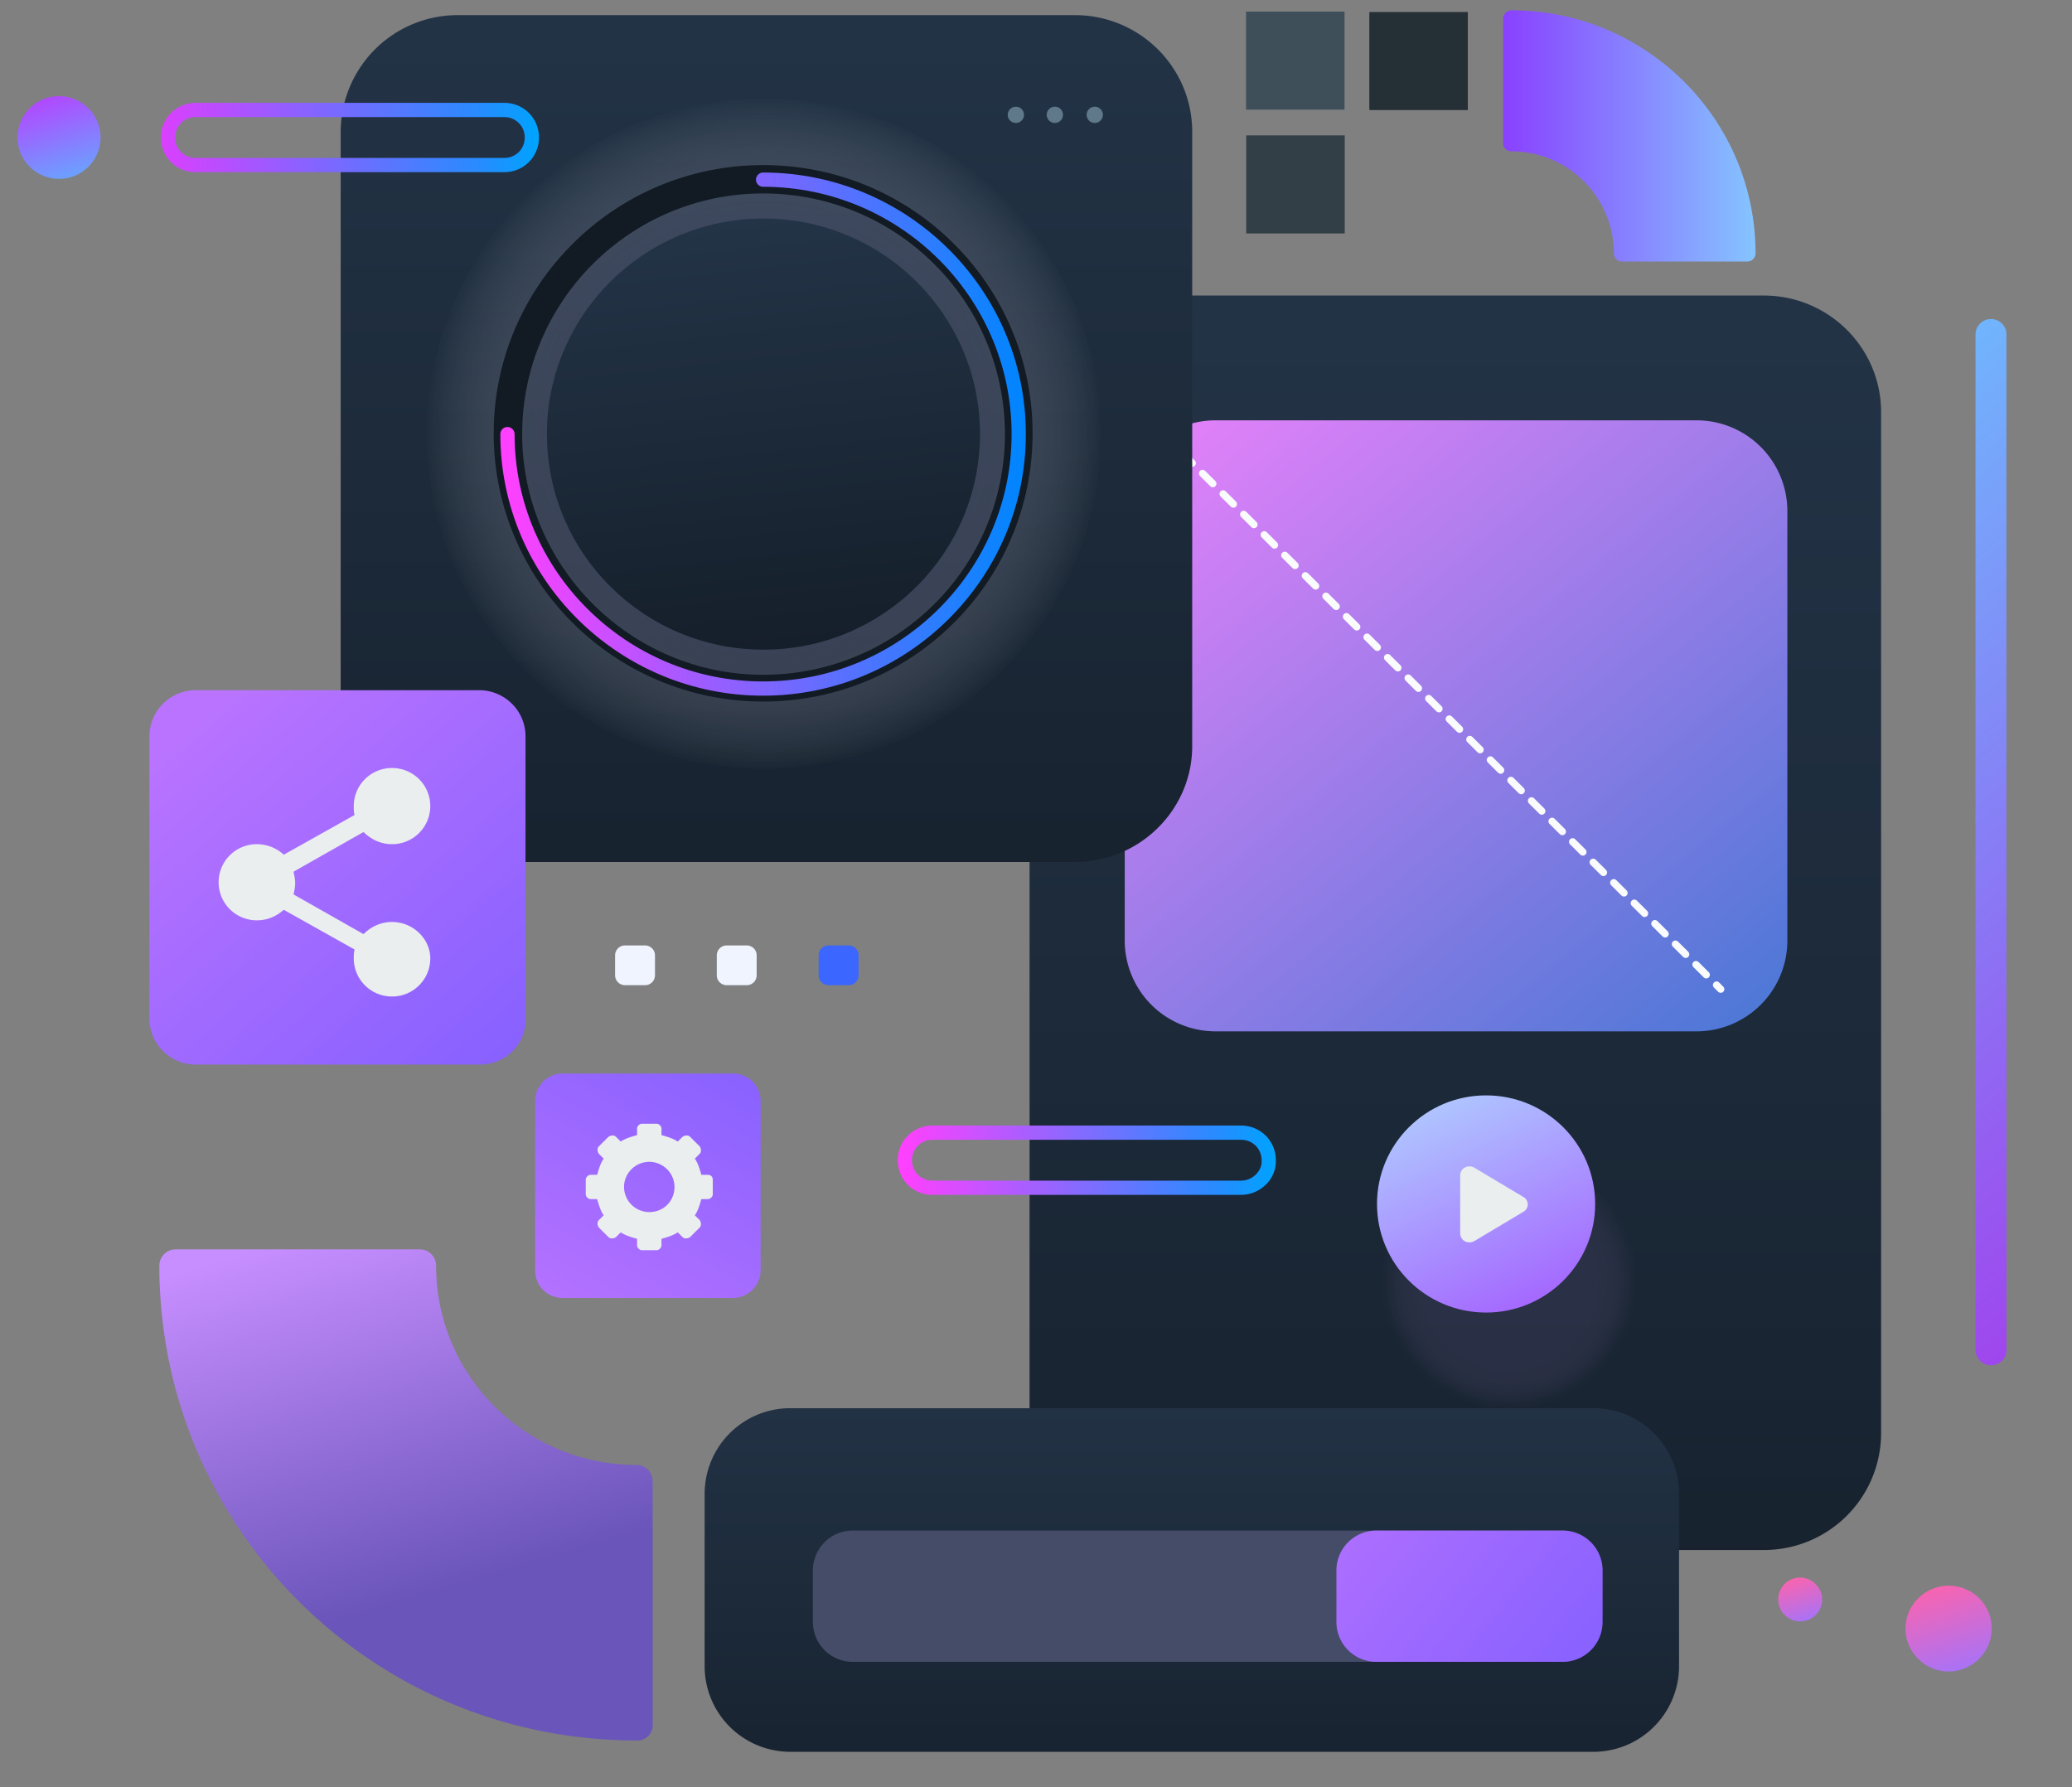 <svg width="80" height="69" fill="none" xmlns="http://www.w3.org/2000/svg"><rect width="100%" height="100%" fill="#808080" stroke="none"/><path d="M48.117 5.227v3.786h3.803V5.227h-3.803Z" fill="#323F47"/><path d="M48.11.448v3.786h3.803V.448H48.11Z" fill="#3F4F5A"/><path d="M52.87.464v3.785h3.803V.464H52.87Z" fill="#252F36"/><path d="M68.103 59.842H44.278c-2.483 0-4.526-2.002-4.526-4.505V15.915a4.517 4.517 0 0 1 4.526-4.505h23.825c2.483 0 4.526 2.002 4.526 4.505v39.422a4.517 4.517 0 0 1-4.526 4.505Z" fill="url(#a)"/><path d="M65.49 39.818H46.946a3.506 3.506 0 0 1-3.52-3.504V19.732a3.506 3.506 0 0 1 3.52-3.504H65.49a3.506 3.506 0 0 1 3.52 3.504v16.582a3.506 3.506 0 0 1-3.52 3.504Z" fill="url(#b)"/><path d="m44.843 16.697 21.594 21.494" stroke="#F9FBFC" stroke-width=".28" stroke-miterlimit="10" stroke-linecap="round" stroke-linejoin="round" stroke-dasharray="0.56 0.56"/><path d="M41.505 33.28H17.68c-2.483 0-4.526-2.003-4.526-4.506V5.09A4.517 4.517 0 0 1 17.68.584h23.825c2.483 0 4.526 2.003 4.526 4.506v23.715c0 2.472-2.043 4.474-4.526 4.474Z" fill="url(#c)"/><path d="M29.475 29.744c7.204 0 13.044-5.813 13.044-12.984 0-7.17-5.84-12.984-13.044-12.984-7.204 0-13.044 5.813-13.044 12.984 0 7.17 5.84 12.984 13.044 12.984Z" fill="url(#d)"/><path d="M29.477 25.082c4.618 0 8.36-3.726 8.36-8.322 0-4.596-3.742-8.322-8.36-8.322-4.617 0-8.36 3.726-8.36 8.322 0 4.596 3.743 8.322 8.36 8.322Z" fill="url(#e)"/><path d="M29.465 27.085c-5.721 0-10.404-4.63-10.404-10.356 0-5.694 4.652-10.356 10.404-10.356 5.751 0 10.403 4.63 10.403 10.356 0 5.725-4.652 10.356-10.404 10.356Zm0-19.617c-5.124 0-9.304 4.161-9.304 9.292 0 5.1 4.18 9.292 9.303 9.292 5.155 0 9.336-4.16 9.336-9.292 0-5.131-4.18-9.292-9.335-9.292Z" fill="#121A24"/><path d="M29.463 6.936c5.438 0 9.87 4.411 9.87 9.824s-4.432 9.824-9.87 9.824c-5.437 0-9.87-4.411-9.87-9.824" stroke="url(#f)" stroke-width=".55" stroke-miterlimit="10" stroke-linecap="round" stroke-linejoin="round"/><path d="M39.222 4.747a.314.314 0 1 0 .001-.628.314.314 0 0 0-.001.628ZM40.729 4.747a.314.314 0 1 0-.315-.314c0 .173.141.314.315.314ZM42.27 4.747a.314.314 0 1 0-.315-.314c0 .173.141.314.315.314Z" fill="#60798A"/><path d="M76.872 52.709a.595.595 0 0 1-.597-.595V12.912c0-.313.252-.595.597-.595.315 0 .597.25.597.595v39.233c0 .313-.282.564-.597.564Z" fill="url(#g)"/><path d="M18.53 41.101H7.56a1.787 1.787 0 0 1-1.791-1.783V28.43c0-.97.786-1.783 1.792-1.783h10.938c.974 0 1.791.782 1.791 1.783v10.888c.032 1.001-.785 1.783-1.76 1.783Z" fill="url(#h)"/><path d="M28.3 50.112h-6.57c-.597 0-1.068-.47-1.068-1.064V42.51c0-.594.471-1.064 1.068-1.064h6.57c.597 0 1.068.47 1.068 1.064v6.54c0 .593-.503 1.063-1.069 1.063Z" fill="url(#i)"/><path d="M61.497 67.633h-30.96a3.306 3.306 0 0 1-3.331-3.317v-6.633a3.306 3.306 0 0 1 3.332-3.316h30.96a3.306 3.306 0 0 1 3.33 3.316v6.633a3.306 3.306 0 0 1-3.33 3.317Z" fill="url(#j)"/><path d="M24.912 38.035h-.786a.381.381 0 0 1-.377-.375v-.782c0-.188.157-.376.377-.376h.786c.188 0 .377.157.377.376v.782a.381.381 0 0 1-.377.375ZM28.838 38.035h-.785a.381.381 0 0 1-.378-.375v-.782c0-.188.158-.376.378-.376h.785c.189 0 .377.157.377.376v.782a.381.381 0 0 1-.377.375Z" fill="#EFF4FF"/><path d="M32.772 38.035h-.786a.381.381 0 0 1-.377-.375v-.782c0-.188.157-.376.377-.376h.786c.188 0 .377.157.377.376v.782a.381.381 0 0 1-.377.375Z" fill="#3B66FF"/><path d="M15.136 35.595c-.44 0-.817.187-1.1.469l-2.703-1.533c.031-.125.063-.282.063-.438 0-.157-.032-.282-.063-.438l2.703-1.533c.283.281.66.47 1.1.47.817 0 1.477-.658 1.477-1.471 0-.814-.66-1.47-1.477-1.47-.817 0-1.477.656-1.477 1.47 0 .125 0 .25.031.344l-2.734 1.533a1.535 1.535 0 0 0-1.037-.407c-.818 0-1.478.657-1.478 1.47 0 .814.66 1.471 1.478 1.471.408 0 .754-.156 1.037-.407l2.734 1.533c-.031.126-.031.22-.031.345 0 .813.66 1.47 1.477 1.47.817 0 1.477-.657 1.477-1.47 0-.751-.66-1.408-1.477-1.408ZM27.331 45.356h-.251c-.063-.219-.126-.438-.252-.625l.189-.188c.063-.063.063-.188 0-.282l-.377-.375c-.063-.063-.189-.063-.283 0l-.189.188c-.188-.126-.409-.188-.628-.25v-.251c0-.094-.095-.188-.19-.188h-.565c-.094 0-.188.094-.188.188v.25c-.22.063-.44.125-.63.25l-.188-.187c-.063-.063-.188-.063-.282 0l-.378.375c-.063.063-.063.188 0 .282l.189.188c-.126.187-.189.406-.252.625h-.251c-.094 0-.189.094-.189.188v.563c0 .094.095.188.189.188h.251c.063.219.126.438.252.626l-.189.187c-.063.063-.063.188 0 .282l.378.375c.062.063.188.063.282 0l.189-.187c.189.125.409.187.629.25v.25c0 .094.094.188.188.188h.566c.094 0 .189-.094.189-.188v-.25c.22-.063.44-.125.628-.25l.189.187c.063.063.188.063.283 0l.377-.375c.063-.063.063-.188 0-.282l-.189-.187c.126-.188.189-.407.252-.626h.251c.094 0 .189-.094.189-.188v-.563c0-.125-.095-.188-.189-.188Zm-2.263 1.44a.977.977 0 0 1-.974-.97c0-.532.44-.97.974-.97s.974.438.974.97-.408.97-.974.97Z" fill="#EAEEEE"/><path d="M19.468 6.373H7.555c-.597 0-1.068-.47-1.068-1.064 0-.595.471-1.064 1.068-1.064h11.913c.597 0 1.068.47 1.068 1.064 0 .594-.471 1.064-1.068 1.064Z" stroke="url(#k)" stroke-width=".55" stroke-miterlimit="10" stroke-linecap="round" stroke-linejoin="round"/><path d="M47.917 45.857H36.004c-.597 0-1.068-.47-1.068-1.064 0-.594.471-1.064 1.069-1.064h11.912c.597 0 1.069.47 1.069 1.064.03.563-.472 1.064-1.07 1.064Z" stroke="url(#l)" stroke-width=".55" stroke-miterlimit="10" stroke-linecap="round" stroke-linejoin="round"/><g opacity=".43" fill="#3F3D5B"><path opacity=".02" d="M58.267 54.524c2.795 0 5.06-2.256 5.06-5.038 0-2.781-2.265-5.037-5.06-5.037-2.795 0-5.06 2.256-5.06 5.037 0 2.782 2.265 5.038 5.06 5.038Z"/><path opacity=".039" d="M58.273 54.461c2.76 0 4.997-2.227 4.997-4.974 0-2.748-2.237-4.975-4.997-4.975s-4.998 2.227-4.998 4.975c0 2.747 2.238 4.974 4.998 4.974Z"/><path opacity=".059" d="M58.267 54.367c2.708 0 4.903-2.185 4.903-4.88 0-2.696-2.195-4.882-4.903-4.882-2.708 0-4.903 2.186-4.903 4.881 0 2.696 2.195 4.881 4.903 4.881Z"/><path opacity=".078" d="M58.266 54.305c2.673 0 4.84-2.158 4.84-4.819 0-2.66-2.167-4.818-4.84-4.818s-4.84 2.157-4.84 4.818c0 2.661 2.166 4.819 4.84 4.819Z"/><path opacity=".098" d="M58.271 54.242c2.639 0 4.778-2.13 4.778-4.756 0-2.626-2.14-4.755-4.778-4.755-2.638 0-4.777 2.129-4.777 4.755 0 2.627 2.139 4.756 4.777 4.756Z"/><path opacity=".118" d="M58.266 54.148c2.586 0 4.683-2.087 4.683-4.662 0-2.574-2.097-4.661-4.683-4.661-2.587 0-4.683 2.087-4.683 4.661 0 2.575 2.096 4.662 4.683 4.662Z"/><path opacity=".137" d="M58.258 54.085c2.551 0 4.62-2.059 4.62-4.599s-2.069-4.599-4.62-4.599c-2.552 0-4.62 2.06-4.62 4.6 0 2.54 2.068 4.598 4.62 4.598Z"/><path opacity=".157" d="M58.26 53.991c2.499 0 4.525-2.017 4.525-4.505s-2.026-4.505-4.526-4.505-4.526 2.017-4.526 4.505 2.026 4.505 4.526 4.505Z"/><path opacity=".176" d="M58.265 53.93c2.465 0 4.463-1.99 4.463-4.444 0-2.453-1.998-4.442-4.463-4.442S53.8 47.033 53.8 49.487c0 2.453 1.999 4.442 4.464 4.442Z"/><path opacity=".196" d="M58.26 53.867c2.43 0 4.4-1.961 4.4-4.38 0-2.42-1.97-4.38-4.4-4.38-2.43 0-4.4 1.96-4.4 4.38 0 2.419 1.97 4.38 4.4 4.38Z"/><path opacity=".216" d="M58.268 53.773c2.378 0 4.306-1.92 4.306-4.287S60.646 45.2 58.268 45.2s-4.306 1.919-4.306 4.286c0 2.367 1.928 4.287 4.306 4.287Z"/><path opacity=".235" d="M58.267 53.71c2.343 0 4.243-1.891 4.243-4.224 0-2.332-1.9-4.223-4.243-4.223-2.344 0-4.244 1.89-4.244 4.223s1.9 4.224 4.244 4.224Z"/><path opacity=".255" d="M58.268 53.616c2.291 0 4.149-1.849 4.149-4.13 0-2.28-1.858-4.13-4.149-4.13s-4.149 1.85-4.149 4.13c0 2.281 1.858 4.13 4.15 4.13Z"/><path opacity=".275" d="M58.273 53.554c2.257 0 4.087-1.821 4.087-4.068 0-2.246-1.83-4.067-4.087-4.067-2.256 0-4.086 1.821-4.086 4.068 0 2.246 1.83 4.067 4.087 4.067Z"/><path opacity=".294" d="M58.272 53.491c2.222 0 4.023-1.793 4.023-4.005 0-2.211-1.8-4.004-4.023-4.004-2.222 0-4.023 1.793-4.023 4.004 0 2.212 1.801 4.005 4.023 4.005Z"/><path opacity=".314" d="M58.267 53.397c2.17 0 3.929-1.75 3.929-3.91s-1.76-3.912-3.93-3.912-3.928 1.751-3.928 3.911 1.759 3.911 3.929 3.911Z"/><path opacity=".333" d="M58.265 53.334a3.857 3.857 0 0 0 3.866-3.848 3.857 3.857 0 0 0-3.866-3.848 3.857 3.857 0 0 0-3.866 3.848 3.857 3.857 0 0 0 3.866 3.849Z"/><path opacity=".353" d="M58.267 53.24a3.763 3.763 0 0 0 3.771-3.754 3.763 3.763 0 0 0-3.771-3.754 3.763 3.763 0 0 0-3.772 3.754 3.763 3.763 0 0 0 3.772 3.755Z"/><path opacity=".372" d="M58.272 53.178a3.7 3.7 0 0 0 3.71-3.692 3.7 3.7 0 0 0-3.71-3.692 3.7 3.7 0 0 0-3.709 3.692 3.7 3.7 0 0 0 3.71 3.692Z"/><path opacity=".392" d="M58.26 53.084a3.606 3.606 0 0 0 3.615-3.598 3.606 3.606 0 0 0-3.615-3.598 3.606 3.606 0 0 0-3.615 3.598 3.606 3.606 0 0 0 3.615 3.598Z"/><path opacity=".412" d="M58.266 53.022a3.544 3.544 0 0 0 3.551-3.536 3.544 3.544 0 0 0-3.551-3.535 3.544 3.544 0 0 0-3.552 3.535 3.544 3.544 0 0 0 3.552 3.536Z"/><path opacity=".431" d="M58.264 52.96a3.48 3.48 0 0 0 3.489-3.474 3.48 3.48 0 0 0-3.489-3.473 3.48 3.48 0 0 0-3.489 3.473 3.48 3.48 0 0 0 3.49 3.473Z"/><path opacity=".451" d="M58.266 52.865a3.387 3.387 0 0 0 3.394-3.379 3.387 3.387 0 0 0-3.394-3.379 3.387 3.387 0 0 0-3.395 3.38 3.387 3.387 0 0 0 3.395 3.378Z"/><path opacity=".471" d="M58.264 52.803a3.324 3.324 0 0 0 3.332-3.317 3.324 3.324 0 0 0-3.332-3.316 3.324 3.324 0 0 0-3.332 3.316 3.324 3.324 0 0 0 3.332 3.317Z"/><path opacity=".49" d="M58.259 52.709a3.23 3.23 0 0 0 3.237-3.223 3.23 3.23 0 0 0-3.237-3.222 3.23 3.23 0 0 0-3.238 3.222 3.23 3.23 0 0 0 3.238 3.223Z"/><path opacity=".51" d="M58.264 52.646a3.167 3.167 0 0 0 3.175-3.16 3.167 3.167 0 0 0-3.175-3.16 3.167 3.167 0 0 0-3.174 3.16 3.167 3.167 0 0 0 3.174 3.16Z"/><path opacity=".529" d="M58.263 52.584a3.105 3.105 0 0 0 3.112-3.098 3.105 3.105 0 0 0-3.112-3.097 3.105 3.105 0 0 0-3.112 3.097 3.105 3.105 0 0 0 3.112 3.098Z"/><path opacity=".549" d="M58.268 52.49a3.01 3.01 0 0 0 3.017-3.004 3.01 3.01 0 0 0-3.017-3.003 3.01 3.01 0 0 0-3.018 3.003 3.01 3.01 0 0 0 3.018 3.004Z"/><path opacity=".569" d="M58.266 52.427a2.948 2.948 0 0 0 2.955-2.94 2.948 2.948 0 0 0-2.955-2.942 2.948 2.948 0 0 0-2.954 2.941 2.948 2.948 0 0 0 2.954 2.941Z"/><path opacity=".588" d="M58.268 52.333c1.58 0 2.86-1.274 2.86-2.847a2.854 2.854 0 0 0-2.86-2.847 2.854 2.854 0 0 0-2.86 2.847 2.854 2.854 0 0 0 2.86 2.847Z"/><path opacity=".608" d="M58.266 52.27a2.791 2.791 0 0 0 2.798-2.784 2.79 2.79 0 0 0-2.798-2.784 2.79 2.79 0 0 0-2.797 2.784 2.791 2.791 0 0 0 2.797 2.785Z"/><path opacity=".627" d="M58.272 52.208a2.728 2.728 0 0 0 2.734-2.722 2.728 2.728 0 0 0-2.734-2.722 2.728 2.728 0 0 0-2.735 2.722 2.728 2.728 0 0 0 2.735 2.722Z"/><path opacity=".647" d="M58.266 52.114a2.634 2.634 0 0 0 2.64-2.628 2.634 2.634 0 0 0-2.64-2.628 2.634 2.634 0 0 0-2.64 2.628 2.634 2.634 0 0 0 2.64 2.628Z"/><path opacity=".667" d="M58.265 52.052a2.572 2.572 0 0 0 2.577-2.566 2.571 2.571 0 0 0-2.577-2.565 2.571 2.571 0 0 0-2.577 2.565 2.571 2.571 0 0 0 2.577 2.566Z"/><path opacity=".686" d="M58.266 51.958a2.477 2.477 0 0 0 2.483-2.472 2.477 2.477 0 0 0-2.483-2.471 2.477 2.477 0 0 0-2.483 2.471 2.477 2.477 0 0 0 2.483 2.472Z"/><path opacity=".706" d="M58.265 51.895a2.415 2.415 0 0 0 2.42-2.409c0-1.33-1.083-2.409-2.42-2.409a2.415 2.415 0 0 0-2.42 2.41c0 1.33 1.083 2.408 2.42 2.408Z"/><path opacity=".726" d="M58.264 51.833a2.352 2.352 0 0 0 2.357-2.347 2.352 2.352 0 0 0-2.357-2.346 2.352 2.352 0 0 0-2.358 2.346 2.352 2.352 0 0 0 2.358 2.347Z"/><path opacity=".745" d="M58.265 51.739a2.258 2.258 0 0 0 2.263-2.253 2.258 2.258 0 0 0-2.263-2.253 2.258 2.258 0 0 0-2.263 2.253 2.258 2.258 0 0 0 2.263 2.253Z"/><path opacity=".765" d="M58.264 51.676c1.215 0 2.2-.98 2.2-2.19s-.985-2.19-2.2-2.19c-1.215 0-2.2.98-2.2 2.19s.985 2.19 2.2 2.19Z"/><path opacity=".784" d="M58.265 51.583a2.101 2.101 0 0 0 2.106-2.097 2.101 2.101 0 0 0-2.106-2.096 2.101 2.101 0 0 0-2.106 2.096c0 1.158.943 2.097 2.106 2.097Z"/><path opacity=".804" d="M58.264 51.52c1.128 0 2.043-.91 2.043-2.034a2.038 2.038 0 0 0-2.043-2.033c-1.129 0-2.043.91-2.043 2.033 0 1.123.915 2.034 2.043 2.034Z"/><path opacity=".824" d="M58.263 51.457c1.093 0 1.98-.882 1.98-1.97a1.976 1.976 0 0 0-1.98-1.972c-1.094 0-1.98.883-1.98 1.971 0 1.089.886 1.971 1.98 1.971Z"/><path opacity=".843" d="M58.264 51.364c1.041 0 1.886-.84 1.886-1.878a1.882 1.882 0 0 0-1.886-1.877c-1.042 0-1.886.84-1.886 1.877s.844 1.878 1.886 1.878Z"/><path opacity=".863" d="M60.092 49.486a1.82 1.82 0 0 1-1.823 1.815 1.82 1.82 0 0 1-1.823-1.815 1.82 1.82 0 0 1 1.823-1.814 1.82 1.82 0 0 1 1.823 1.814Z"/><path opacity=".882" d="M60.027 49.486c0 .97-.786 1.721-1.729 1.721a1.72 1.72 0 0 1-1.729-1.72c0-.94.786-1.721 1.729-1.721.943-.032 1.729.75 1.729 1.72Z"/><path opacity=".902" d="M59.932 49.486c0 .908-.755 1.659-1.666 1.659-.912 0-1.666-.751-1.666-1.659 0-.907.754-1.658 1.666-1.658.943 0 1.666.72 1.666 1.658Z"/><path opacity=".922" d="M59.874 49.486c0 .876-.723 1.596-1.603 1.596s-1.602-.72-1.602-1.596c0-.876.722-1.595 1.602-1.595.88 0 1.603.72 1.603 1.595Z"/><path opacity=".941" d="M59.802 49.486c0 .845-.691 1.502-1.509 1.502a1.506 1.506 0 0 1-1.508-1.502c0-.813.691-1.501 1.508-1.501.818 0 1.51.657 1.51 1.501Z"/><path opacity=".961" d="M59.71 49.486c0 .783-.628 1.44-1.445 1.44a1.439 1.439 0 1 1 0-2.879 1.42 1.42 0 0 1 1.445 1.44Z"/><path opacity=".98" d="M59.652 49.486c0 .751-.597 1.346-1.352 1.346a1.338 1.338 0 0 1-1.351-1.346c0-.75.597-1.345 1.351-1.345.723-.031 1.352.595 1.352 1.345Z"/><path d="M59.553 49.486c0 .72-.565 1.283-1.288 1.283a1.272 1.272 0 0 1-1.289-1.283c0-.72.566-1.282 1.289-1.282s1.288.563 1.288 1.282Z"/></g><path d="M57.377 50.675c2.327 0 4.212-1.877 4.212-4.192 0-2.316-1.885-4.193-4.212-4.193-2.326 0-4.211 1.877-4.211 4.193 0 2.315 1.885 4.192 4.212 4.192Z" fill="url(#m)"/><path d="M56.378 46.483v-1.095c0-.282.283-.438.534-.313l.943.563.943.563a.329.329 0 0 1 0 .595l-.943.563-.943.563c-.251.125-.534-.031-.534-.313v-1.126Z" fill="#EAEEEE"/><path d="M60.302 64.16H32.925a1.54 1.54 0 0 1-1.54-1.533v-2.003a1.54 1.54 0 0 1 1.54-1.533h27.377c.849 0 1.54.689 1.54 1.533v2.003c.031.844-.66 1.533-1.54 1.533Z" fill="#454C68"/><path d="M61.877 62.627v-2.003a1.54 1.54 0 0 0-1.54-1.533h-7.198a1.54 1.54 0 0 0-1.54 1.533v2.003a1.54 1.54 0 0 0 1.54 1.533h7.197a1.54 1.54 0 0 0 1.54-1.533Z" fill="url(#n)"/><path d="M2.28 6.905a1.6 1.6 0 0 0 1.603-1.596A1.6 1.6 0 0 0 2.28 3.713 1.6 1.6 0 0 0 .677 5.31 1.6 1.6 0 0 0 2.28 6.905Z" fill="url(#o)"/><path d="M70.355 61.75c0 .47-.377.846-.849.846a.843.843 0 0 1-.848-.845c0-.47.377-.845.849-.845.471 0 .848.407.848.845Z" fill="url(#p)"/><path d="M76.9 62.877c0 .907-.754 1.658-1.666 1.658-.911 0-1.665-.75-1.665-1.658 0-.907.754-1.658 1.665-1.658.912 0 1.666.72 1.666 1.658Z" fill="url(#q)"/><path d="M25.199 66.6v-9.417a.629.629 0 0 0-.629-.626c-4.274 0-7.732-3.442-7.732-7.697a.629.629 0 0 0-.628-.625H6.78a.63.63 0 0 0-.628.625c0 10.137 8.235 18.335 18.418 18.335a.585.585 0 0 0 .629-.595Z" fill="url(#r)"/><path d="M58.037.71v4.818c0 .188.157.313.314.313 2.2 0 3.96 1.783 3.96 3.942 0 .188.158.313.315.313h4.84a.314.314 0 0 0 .315-.313c0-5.194-4.244-9.386-9.43-9.386-.157 0-.314.156-.314.313Z" fill="url(#s)"/><defs><linearGradient id="a" x1="56.21" y1="9.874" x2="56.21" y2="84.314" gradientUnits="userSpaceOnUse"><stop stop-color="#233447"/><stop offset=".996" stop-color="#121A24"/></linearGradient><linearGradient id="b" x1="42.516" y1="11.524" x2="72.798" y2="48.386" gradientUnits="userSpaceOnUse"><stop stop-color="#FC82FF"/><stop offset=".996" stop-color="#1F75CC"/></linearGradient><linearGradient id="c" x1="29.598" y1="-.453" x2="29.598" y2="49.818" gradientUnits="userSpaceOnUse"><stop stop-color="#233447"/><stop offset=".996" stop-color="#121A24"/></linearGradient><linearGradient id="e" x1="28.545" y1="8.437" x2="30.846" y2="28.882" gradientUnits="userSpaceOnUse"><stop stop-color="#233447"/><stop offset=".996" stop-color="#121A24"/></linearGradient><linearGradient id="f" x1="19.434" y1="16.75" x2="39.517" y2="16.75" gradientUnits="userSpaceOnUse"><stop stop-color="#FF40FF"/><stop offset=".844" stop-color="#287EFF"/><stop offset="1" stop-color="#0085FF"/></linearGradient><linearGradient id="g" x1="63.231" y1="16.063" x2="93.397" y2="52.784" gradientUnits="userSpaceOnUse"><stop stop-color="#68C8FF"/><stop offset="1" stop-color="#AE22E9"/></linearGradient><linearGradient id="h" x1="21.243" y1="43.231" x2="7.78" y2="27.71" gradientUnits="userSpaceOnUse"><stop stop-color="#7F5EFF"/><stop offset="1" stop-color="#B973FF"/></linearGradient><linearGradient id="i" x1="29.013" y1="38.651" x2="21.683" y2="51.834" gradientUnits="userSpaceOnUse"><stop stop-color="#7F5EFF"/><stop offset="1" stop-color="#B973FF"/></linearGradient><linearGradient id="j" x1="46.029" y1="52.479" x2="46.029" y2="76.372" gradientUnits="userSpaceOnUse"><stop stop-color="#233447"/><stop offset=".996" stop-color="#121A24"/></linearGradient><linearGradient id="k" x1="6.321" y1="5.315" x2="20.724" y2="5.315" gradientUnits="userSpaceOnUse"><stop stop-color="#D940FF"/><stop offset=".844" stop-color="#288BFF"/><stop offset="1" stop-color="#00A3FF"/></linearGradient><linearGradient id="l" x1="34.778" y1="44.776" x2="49.181" y2="44.776" gradientUnits="userSpaceOnUse"><stop stop-color="#FF40FF"/><stop offset=".844" stop-color="#288BFF"/><stop offset="1" stop-color="#00A3FF"/></linearGradient><linearGradient id="m" x1="60.717" y1="53.61" x2="54.551" y2="40.337" gradientUnits="userSpaceOnUse"><stop stop-color="#A041FF"/><stop offset=".996" stop-color="#B2DFFF"/></linearGradient><linearGradient id="n" x1="62.675" y1="66.427" x2="49.983" y2="56.06" gradientUnits="userSpaceOnUse"><stop stop-color="#7F5EFF"/><stop offset="1" stop-color="#B973FF"/></linearGradient><linearGradient id="o" x1="1.687" y1="3.533" x2="2.868" y2="7.21" gradientUnits="userSpaceOnUse"><stop stop-color="#B741FF"/><stop offset=".996" stop-color="#63ABFF"/></linearGradient><linearGradient id="p" x1="69.213" y1="60.827" x2="69.833" y2="62.757" gradientUnits="userSpaceOnUse"><stop stop-color="#FF63AA"/><stop offset="1" stop-color="#9F74FF"/></linearGradient><linearGradient id="q" x1="74.631" y1="60.997" x2="75.871" y2="64.858" gradientUnits="userSpaceOnUse"><stop stop-color="#FF63AA"/><stop offset="1" stop-color="#9F74FF"/></linearGradient><linearGradient id="r" x1="20.62" y1="70.955" x2="13.58" y2="47.086" gradientUnits="userSpaceOnUse"><stop offset=".409" stop-color="#6A55BA"/><stop offset="1" stop-color="#C78EFF"/></linearGradient><linearGradient id="s" x1="58.05" y1="5.255" x2="67.812" y2="5.255" gradientUnits="userSpaceOnUse"><stop stop-color="#8941FF"/><stop offset=".996" stop-color="#85C4FF"/></linearGradient><radialGradient id="d" cx="0" cy="0" r="1" gradientUnits="userSpaceOnUse" gradientTransform="matrix(13.036 0 0 12.976 29.488 16.75)"><stop stop-color="#282A57"/><stop offset=".18" stop-color="#2B2D59" stop-opacity=".82"/><stop offset=".32" stop-color="#353761" stop-opacity=".68"/><stop offset=".447" stop-color="#46476E" stop-opacity=".553"/><stop offset=".567" stop-color="#5D5E80" stop-opacity=".433"/><stop offset=".681" stop-color="#7B7C98" stop-opacity=".319"/><stop offset=".79" stop-color="#A0A1B5" stop-opacity=".21"/><stop offset=".895" stop-color="#CCCCD7" stop-opacity=".105"/><stop offset=".997" stop-color="#FDFDFE" stop-opacity=".01"/><stop offset="1" stop-color="#fff" stop-opacity="0"/></radialGradient></defs></svg>